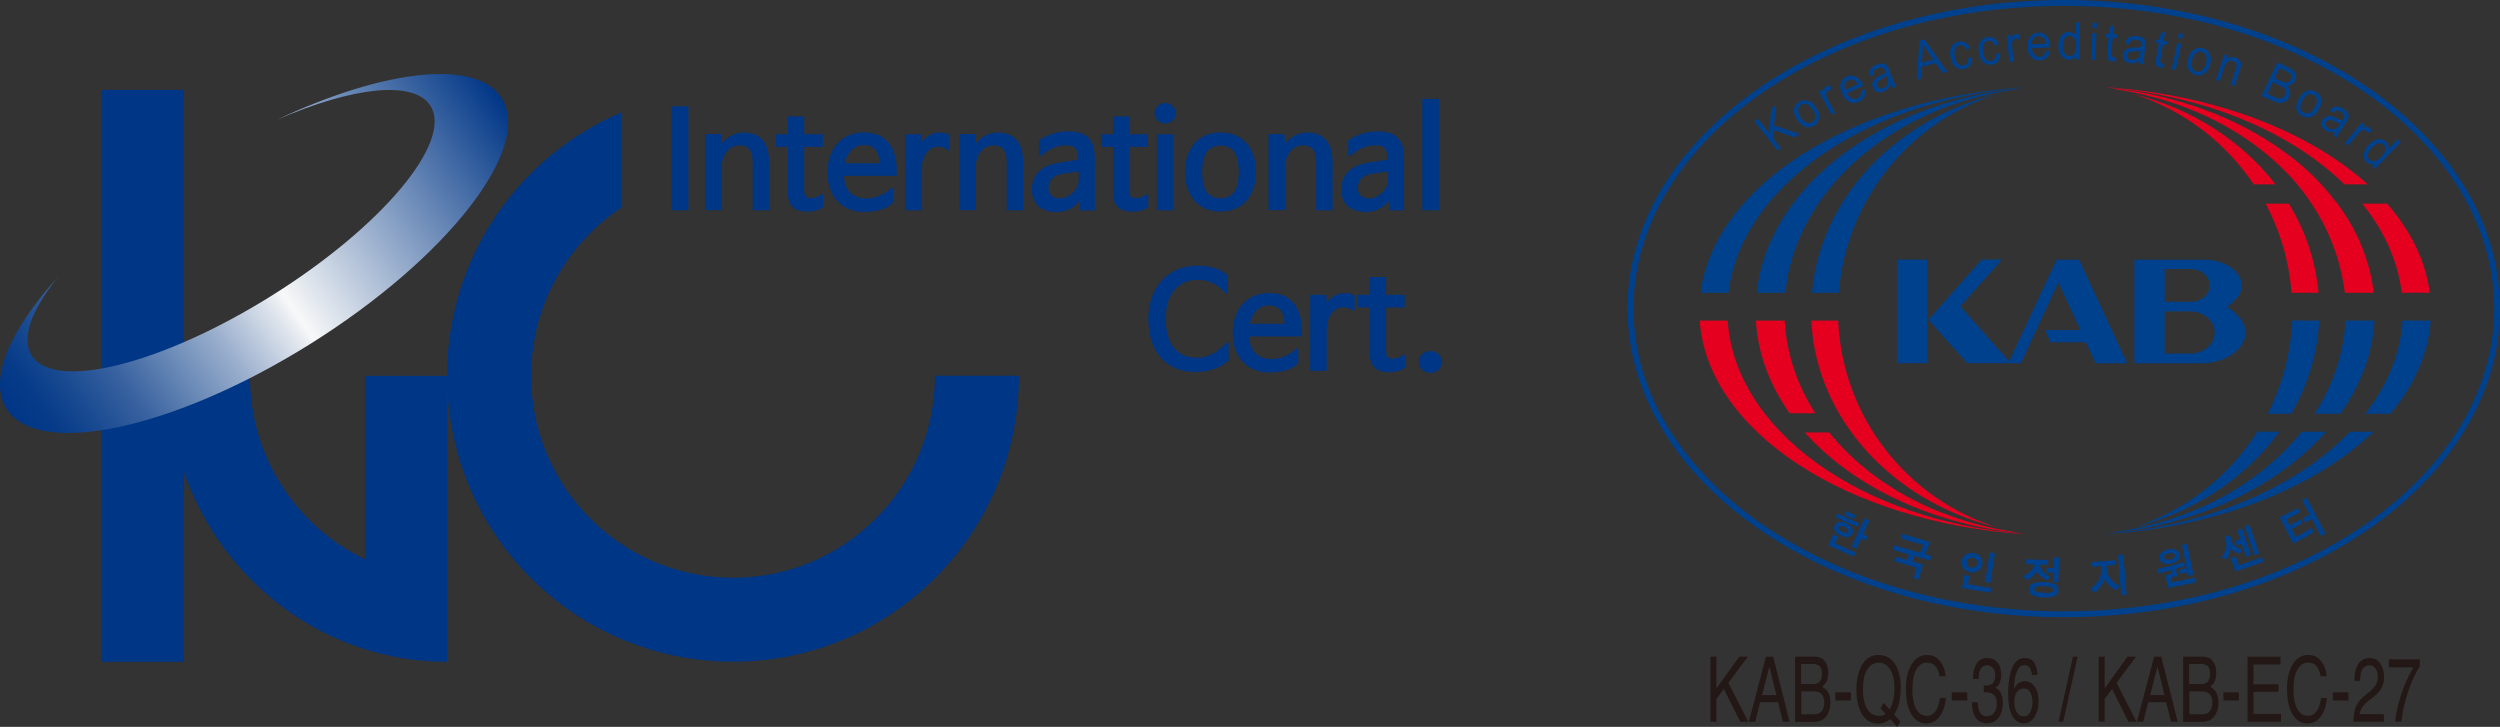 <?xml version="1.0" encoding="UTF-8"?><svg id="_레이어_2" xmlns="http://www.w3.org/2000/svg" xmlns:xlink="http://www.w3.org/1999/xlink" viewBox="0 0 192.61 56"><rect x="0" y="0" width="192.61" height="56" fill="#333333" stroke="none"/><defs><style>.cls-1{fill:#003686;}.cls-2{fill:#00418e;}.cls-3{fill:#231815;}.cls-4{fill:#e6001f;}.cls-5{fill:url(#_무제_그라디언트_3);}</style><linearGradient id="_무제_그라디언트_3" x1="1.4" y1="32.78" x2="38.25" y2="6.98" gradientUnits="userSpaceOnUse"><stop offset="0" stop-color="#003686"/><stop offset=".05" stop-color="#063b89"/><stop offset=".11" stop-color="#194a91"/><stop offset=".19" stop-color="#3962a0"/><stop offset=".27" stop-color="#6485b4"/><stop offset=".37" stop-color="#9cb0ce"/><stop offset=".47" stop-color="#dfe5ed"/><stop offset=".5" stop-color="#f7f8f8"/><stop offset="1" stop-color="#003686"/></linearGradient></defs><g id="_레이어_1-2"><path class="cls-4" d="M133.11,24.7h-2.16c.61,8.57,11.35,15.53,25.04,16.46-.08-.01-.15-.03-.22-.04-12.42-1.05-22.1-7.94-22.66-16.41Z"/><path class="cls-4" d="M153.78,40.61c-6.83-2.18-11.84-8.45-12.16-15.91h-2.07c.37,7.59,6.26,13.92,14.23,15.91Z"/><path class="cls-4" d="M137.5,24.7h-2.22c.15,2.56,1.08,4.98,2.6,7.14h1.98c-1.39-2.15-2.22-4.58-2.36-7.14Z"/><path class="cls-4" d="M155.52,41.07c-.18-.04-.36-.08-.53-.12-5.89-.91-10.92-3.73-14.06-7.63h-1.88c3.63,4.08,9.56,6.99,16.46,7.75Z"/><path class="cls-4" d="M183.91,15.69h-1.92c1.69,2.07,2.75,4.39,3.05,6.87h2.16c-.32-2.47-1.47-4.79-3.29-6.87Z"/><path class="cls-4" d="M182.41,14.2c-4.52-4.08-11.8-6.92-20.19-7.48.07,0,.14.02.22.04,7.55.64,14.08,3.44,18.18,7.44h1.79Z"/><path class="cls-4" d="M182.72,21.49c-.02-.06-.03-.13-.05-.2-.43-2.05-1.35-3.97-2.67-5.72h-.03c-.96-1.3-2.26-2.64-3.98-3.87-3.52-2.56-8.12-4.34-13.29-4.9.17.04.35.08.52.12,4.24.66,8.04,2.31,11.01,4.64h-.01s.06.04.14.1c.93.75,1.79,1.56,2.54,2.44,1.55,1.83,3.28,4.65,3.76,8.46h2.22s-.02-.33-.14-.9c0-.06-.01-.11-.03-.17Z"/><path class="cls-4" d="M174.55,15.69c1.11,2.08,1.81,4.4,2,6.87h2.08c-.22-2.47-1.02-4.79-2.29-6.87h-1.79Z"/><path class="cls-4" d="M164.43,7.27c3.8,1.21,7.02,3.69,9.2,6.93h1.68c-2.56-3.32-6.39-5.81-10.87-6.93Z"/><path class="cls-2" d="M125.39,23.77c0,13.12,15.08,23.78,33.62,23.78s33.6-10.66,33.6-23.78S177.54,0,159.01,0s-33.62,10.66-33.62,23.77ZM125.85,23.77c0-12.86,14.87-23.32,33.16-23.32s33.15,10.46,33.15,23.32-14.87,23.33-33.15,23.33-33.16-10.46-33.16-23.33Z"/><path class="cls-2" d="M136.95,11.6l-1.78-2.25.27-.21.87,1.12.15-1.89.37-.28-.15,1.57,1.96.66-.36.27-1.63-.57-.06.62.61.77-.27.21Z"/><path class="cls-2" d="M138.45,9.22c-.21-.33-.28-.61-.22-.87.06-.21.18-.38.37-.5.23-.13.45-.16.69-.09.24.07.45.24.63.52.14.22.22.42.24.58.03.17,0,.33-.07.47-.07.15-.17.26-.31.35-.23.13-.46.17-.69.1-.24-.08-.45-.26-.64-.55ZM138.73,9.04c.14.22.29.36.46.41.16.06.31.05.44-.04.13-.08.21-.2.22-.37.02-.17-.05-.37-.2-.59-.13-.21-.28-.35-.44-.41-.16-.06-.31-.05-.43.03-.14.08-.21.21-.23.37-.02.16.04.36.19.58Z"/><path class="cls-2" d="M141.1,8.84l-.99-1.81.25-.14.15.27c0-.16,0-.27.04-.34.03-.07.07-.13.14-.16.1-.05.21-.07.34-.05l.05.34c-.09-.01-.17,0-.24.04-.06.04-.1.09-.12.15-.03.07-.03.14-.01.22.02.12.08.25.15.38l.52.95-.28.15Z"/><path class="cls-2" d="M143.37,6.99l.31-.09c.05.21.03.4-.05.56-.08.17-.22.3-.42.38-.25.12-.49.12-.72.02-.23-.11-.41-.31-.56-.61-.14-.31-.19-.59-.11-.83.07-.24.22-.41.46-.52.23-.11.46-.11.68,0,.23.1.41.31.56.62,0,.01.02.04.04.08l-1.28.58c.1.2.24.33.38.4.15.06.29.06.44,0,.1-.05.18-.12.24-.21.04-.09.05-.22.04-.38ZM142.16,6.93l.97-.44c-.09-.15-.18-.26-.28-.31-.15-.07-.31-.08-.45,0-.14.06-.23.16-.27.3-.05.14-.04.29.03.46Z"/><path class="cls-2" d="M145.66,6.53c-.07.15-.15.25-.24.34-.09.08-.18.14-.31.19-.19.07-.36.07-.51.02-.14-.07-.25-.18-.31-.34-.03-.1-.05-.19-.04-.28,0-.1.04-.18.09-.24.04-.07.1-.13.18-.19.05-.04.13-.08.25-.15.23-.11.4-.22.5-.3-.03-.05-.03-.08-.03-.09-.06-.13-.12-.22-.2-.25-.1-.05-.23-.04-.38.02-.14.05-.23.11-.28.19-.05.08-.06.19-.03.35l-.33.07c-.01-.15-.01-.28.02-.39.02-.1.08-.2.19-.29.09-.09.22-.16.38-.22.15-.05.27-.08.39-.08.11,0,.2.02.27.07.06.04.13.1.17.19.03.06.08.15.13.3l.17.43c.11.3.19.49.24.57.04.08.1.15.16.2l-.31.12c-.06-.06-.1-.13-.15-.22ZM145.36,5.82c-.1.09-.23.19-.45.31-.12.06-.19.12-.24.16-.04.04-.07.09-.07.15-.01.06-.01.11.01.17.03.09.1.15.18.18.08.04.18.04.3,0,.11-.05.21-.11.28-.2.07-.09.1-.18.1-.3,0-.08-.02-.21-.07-.35l-.04-.12Z"/><path class="cls-2" d="M147.67,6.14l.22-3,.37-.11,1.77,2.5-.38.09-.52-.76-1.05.27-.05.91-.35.1ZM148.08,4.82l.86-.22-.46-.69c-.15-.21-.26-.38-.35-.53.01.19.01.38,0,.57l-.05.87Z"/><path class="cls-2" d="M151.63,4.45h.32c.01.23-.04.42-.16.58-.1.16-.27.26-.47.29-.25.05-.47,0-.65-.15-.2-.15-.32-.39-.38-.73-.05-.22-.05-.42-.02-.59.03-.18.1-.32.22-.43.12-.11.26-.18.42-.21.2-.04.38-.01.52.08.15.09.27.23.34.43l-.29.1c-.06-.13-.13-.22-.21-.28-.09-.06-.19-.07-.29-.05-.15.03-.27.11-.34.26-.07.14-.08.35-.02.62.05.26.14.45.25.56.12.11.26.14.41.11.12-.02.21-.08.28-.18.06-.1.09-.24.08-.42Z"/><path class="cls-2" d="M153.79,4.13h.32c0,.24-.06.44-.18.59-.12.16-.28.24-.48.27-.25.03-.47-.03-.65-.19-.19-.16-.3-.42-.34-.75-.04-.22-.03-.42.01-.59.05-.17.13-.32.25-.42.12-.1.26-.16.43-.18.2-.03.37,0,.52.1.14.1.26.25.32.45l-.31.09c-.05-.13-.12-.23-.2-.29-.08-.05-.17-.07-.28-.07-.15.02-.28.1-.36.24-.07.13-.1.34-.06.61.04.28.11.46.22.58.12.11.25.16.4.13.12-.02.22-.07.29-.16.07-.1.1-.24.1-.41Z"/><path class="cls-2" d="M154.81,4.77l-.2-2.05.29-.02.02.31c.07-.15.12-.24.18-.3.06-.05.12-.08.2-.09.1,0,.22.02.33.08l-.08.33c-.08-.03-.16-.06-.24-.05-.06.01-.13.03-.18.09-.05.05-.08.11-.1.2-.02.13-.02.27,0,.41l.1,1.07-.32.03Z"/><path class="cls-2" d="M157.62,3.91l.32.03c-.03.22-.13.39-.26.51-.13.13-.31.19-.53.2-.27.02-.5-.07-.66-.24-.17-.17-.27-.44-.28-.77-.02-.35.04-.62.21-.81.15-.2.36-.31.62-.31.25-.02.46.07.63.25.16.18.26.44.28.78v.1l-1.41.07c.02.22.09.39.2.5.12.12.25.17.41.16.11,0,.22-.04.3-.12.07-.07.13-.18.18-.33ZM156.52,3.41l1.08-.05c-.02-.18-.07-.3-.14-.39-.12-.13-.25-.19-.41-.19-.15,0-.28.07-.37.18-.1.11-.14.26-.15.44Z"/><path class="cls-2" d="M159.93,4.56v-.26c-.12.2-.3.31-.53.31-.16,0-.3-.05-.42-.14-.13-.09-.23-.22-.29-.38-.07-.16-.1-.35-.1-.56s.03-.39.1-.56c.06-.17.16-.3.28-.38.12-.1.27-.13.43-.13.11,0,.21.03.3.08.09.05.16.12.21.2l.02-1.02h.32v2.85s-.32,0-.32,0ZM158.92,3.52c0,.27.05.46.16.6.1.13.22.19.36.2.14,0,.26-.06.36-.18.1-.13.15-.32.16-.57,0-.28-.05-.49-.15-.62-.1-.13-.22-.2-.37-.2-.14,0-.26.07-.36.19-.1.13-.15.32-.15.6Z"/><path class="cls-2" d="M161.1,4.6l.1-2.06.32.02-.1,2.05h-.32ZM161.22,2.15v-.4s.34.02.34.02l-.02.4-.32-.02Z"/><path class="cls-2" d="M162.97,4.41l.02.31c-.1.02-.17.02-.25.01-.11-.01-.21-.04-.27-.08-.05-.05-.09-.1-.11-.17-.02-.07-.02-.2,0-.41l.09-1.18-.23-.02.02-.27h.24s.04-.5.04-.5l.33-.18-.05.72.31.03-.02.27-.32-.03-.1,1.19c0,.1,0,.16,0,.2,0,.03.03.06.05.07.02.02.06.03.11.03.03,0,.08,0,.14.01Z"/><path class="cls-2" d="M164.86,4.66c-.13.1-.25.16-.37.2-.11.02-.23.03-.36.01-.21-.02-.36-.09-.45-.22-.1-.13-.14-.26-.11-.43.02-.1.04-.19.09-.27.05-.08.12-.14.2-.18.07-.04.15-.06.24-.08.06-.01.16-.02.29-.02.27,0,.46-.02.58-.05,0-.04.01-.08.01-.08.02-.15,0-.25-.05-.32-.07-.09-.19-.14-.35-.16-.15-.02-.26,0-.35.05-.08.05-.14.14-.19.28l-.32-.08c.05-.14.11-.25.19-.34.08-.08.18-.13.31-.16.13-.04.28-.04.43-.03.17.03.29.06.38.11.09.05.17.11.21.18.03.08.06.15.06.25,0,.06,0,.17-.03.32l-.05.45c-.04.32-.06.53-.05.62,0,.09.02.17.04.25l-.32-.04c-.02-.08-.04-.17-.04-.27ZM164.93,3.9c-.12.04-.3.06-.54.06-.13,0-.23.02-.29.04-.05.02-.1.04-.14.09-.04.05-.05.1-.07.16,0,.09.01.17.07.24.06.08.15.11.27.13.11.01.23,0,.34-.05.1-.04.18-.11.24-.22.04-.07.07-.19.09-.33l.02-.13Z"/><path class="cls-2" d="M166.7,4.9v.32c-.11,0-.18,0-.25-.01-.11-.01-.2-.05-.26-.11-.05-.05-.09-.1-.1-.17-.02-.07,0-.21.03-.42l.21-1.17-.24-.04.05-.26.24.03.09-.5.35-.15-.12.71.31.05-.04.27-.32-.05-.2,1.18c-.02.1-.02.16-.02.19.01.03.02.05.05.08.02.03.06.03.1.04.03,0,.08.01.14.02Z"/><path class="cls-2" d="M167.32,5.34l.42-2.03.32.07-.43,2.01-.31-.06ZM167.81,2.94l.08-.39.31.06-.08.39-.32-.07Z"/><path class="cls-2" d="M168.58,4.54c.1-.37.26-.62.49-.75.2-.1.41-.13.63-.08.25.06.43.2.54.42.11.22.13.49.05.8-.07.26-.15.45-.26.57-.11.13-.24.22-.4.27-.15.05-.31.05-.47.01-.26-.06-.44-.21-.55-.42-.11-.22-.13-.5-.04-.83ZM168.89,4.62c-.05.25-.05.45,0,.61.07.15.18.25.34.29.15.04.3,0,.42-.1.14-.1.24-.29.31-.55.06-.24.06-.44,0-.6-.08-.15-.19-.24-.34-.28-.15-.04-.29,0-.43.09-.13.1-.23.28-.3.54Z"/><path class="cls-2" d="M170.72,6.16l.64-1.95.28.08-.09.28c.2-.18.42-.22.67-.14.11.03.2.08.28.16.07.07.12.15.14.23.03.09.03.18.02.28-.02.06-.04.17-.1.33l-.4,1.2-.3-.1.38-1.19c.05-.14.07-.24.07-.32s-.02-.15-.07-.2c-.05-.05-.11-.1-.19-.12-.13-.04-.25-.03-.38.03-.12.06-.22.22-.31.47l-.35,1.07-.3-.11Z"/><path class="cls-2" d="M174.24,7.39l1.2-2.58.89.4c.18.08.31.17.4.27.09.1.13.22.15.36,0,.14,0,.27-.07.38-.04.12-.13.2-.23.28-.1.07-.23.11-.36.12.12.11.2.24.22.39.03.14,0,.29-.06.44-.05.12-.13.23-.22.31-.1.07-.19.13-.29.16-.1.02-.2.03-.32,0-.11-.02-.26-.06-.4-.13l-.91-.4ZM174.69,7.23l.59.27c.1.04.18.07.22.08.08.02.15.02.21.01.06,0,.13-.04.19-.09.05-.05.11-.12.14-.2.05-.1.06-.19.05-.28-.01-.1-.06-.17-.12-.24-.07-.06-.18-.13-.33-.2l-.55-.24-.41.89ZM175.25,6.03l.51.23c.14.06.24.1.31.11.09,0,.17-.01.25-.05.06-.04.12-.11.16-.2.04-.09.05-.17.05-.26,0-.08-.04-.14-.09-.2-.06-.05-.18-.12-.35-.21l-.48-.2-.36.77Z"/><path class="cls-2" d="M177.12,7.58c.19-.33.41-.53.67-.6.22-.05.43-.02.63.09.23.13.36.3.41.55.06.24,0,.5-.17.78-.13.24-.26.4-.4.49-.14.1-.29.16-.45.16-.16,0-.31-.03-.46-.11-.23-.13-.37-.31-.42-.55-.04-.24.01-.51.2-.81ZM177.39,7.74c-.13.23-.18.43-.16.59.02.16.1.28.24.36.13.07.29.08.43.02.16-.07.31-.22.45-.45.13-.23.17-.42.15-.58-.02-.17-.11-.29-.24-.36-.14-.08-.29-.08-.45-.02-.15.07-.3.21-.43.44Z"/><path class="cls-2" d="M179.9,10.17c-.16.03-.29.03-.42,0-.11-.02-.22-.07-.33-.13-.17-.13-.27-.25-.3-.4-.03-.15.01-.3.11-.44.06-.08.13-.14.21-.19.08-.05.16-.07.24-.08.09,0,.18.01.26.03.06.03.15.06.26.11.24.12.41.19.54.22.03-.05.05-.07.05-.08.09-.12.12-.22.1-.3-.02-.11-.1-.21-.24-.29-.12-.08-.23-.12-.32-.11-.1,0-.2.06-.31.17l-.24-.21c.1-.11.21-.18.31-.22.11-.04.22-.05.36-.02.13.02.26.09.4.18.13.09.23.18.29.27.06.08.09.17.09.25,0,.08-.02.16-.05.25-.03.06-.08.15-.17.28l-.26.39c-.19.27-.29.44-.34.51-.03.08-.06.17-.07.25l-.27-.18c.02-.08.04-.16.09-.25ZM180.32,9.52c-.12-.02-.3-.08-.51-.19-.12-.05-.21-.08-.28-.1-.06,0-.11,0-.17.03-.05.02-.09.06-.12.11-.06.08-.07.15-.06.24.02.09.08.17.18.24.11.07.22.11.33.11.11,0,.22-.02.31-.08.08-.05.15-.13.25-.27l.07-.1Z"/><path class="cls-2" d="M180.65,11.03l1.31-1.6.22.18-.2.24c.15-.07.27-.11.34-.11.08,0,.14.02.21.07.08.07.14.16.18.29l-.29.18c-.02-.09-.08-.16-.13-.2-.06-.04-.12-.06-.19-.06s-.15.03-.21.08c-.1.07-.2.17-.3.29l-.69.84-.25-.2Z"/><path class="cls-2" d="M182.74,12.83l.19-.2c-.23.07-.43.02-.6-.14-.11-.1-.17-.22-.21-.38-.02-.15,0-.3.06-.47.06-.17.17-.33.31-.48.15-.15.3-.26.46-.34.16-.08.32-.11.48-.09.15.02.28.08.39.19.09.08.14.16.18.26.03.1.03.19.02.29l.71-.74.23.22-1.99,2.06-.21-.2ZM182.73,11.39c-.19.19-.29.37-.31.53-.01.16.03.29.13.38.1.1.23.13.39.11.16-.02.33-.13.5-.31.21-.2.31-.38.33-.55.02-.16-.02-.29-.13-.39-.11-.1-.24-.14-.4-.11-.16.03-.33.15-.52.34Z"/><path class="cls-2" d="M155.77,6.76c.08-.01.15-.03.22-.04-13.37.91-23.91,7.55-24.97,15.84h2.15c.97-8.18,10.47-14.77,22.59-15.8Z"/><path class="cls-2" d="M154.99,6.93c.17-.04.35-.08.53-.12-10.87,1.19-19.31,7.7-20.18,15.75h2.21c.78-7.82,8.01-14.17,17.44-15.63Z"/><path class="cls-2" d="M139.59,22.56h2.08c.57-7.2,5.48-13.17,12.12-15.29-7.75,1.93-13.54,7.97-14.19,15.29Z"/><path class="cls-2" d="M162.45,41.12c-.08.02-.15.03-.22.04,8.68-.58,16.15-3.59,20.64-7.9h-1.82c-4.06,4.22-10.79,7.19-18.59,7.86Z"/><path class="cls-2" d="M187.26,24.7h-2.16c-.16,2.58-1.19,5.01-2.87,7.18h1.93c1.83-2.17,2.93-4.6,3.11-7.18Z"/><path class="cls-2" d="M163.22,40.95c-.17.04-.34.09-.52.12,6.93-.76,12.88-3.69,16.51-7.81h-1.88c-3.14,3.93-8.19,6.77-14.12,7.69Z"/><path class="cls-2" d="M182.94,24.7h-2.23c-.14,2.58-.99,5.01-2.38,7.18h1.98c1.55-2.17,2.48-4.6,2.63-7.18Z"/><path class="cls-2" d="M164.43,40.62c4.67-1.17,8.63-3.83,11.18-7.36h-1.7c-2.18,3.45-5.52,6.08-9.48,7.36Z"/><path class="cls-2" d="M178.67,24.7h-2.07c-.11,2.58-.79,5.01-1.89,7.18h1.81c1.27-2.17,2.03-4.6,2.16-7.18Z"/><path class="cls-2" d="M172.07,23.99l-.47-.34.44-.38c.31-.27.67-.7.67-1.26,0-1.09-1.31-2-2.87-2h-5.4v7.98h1.68s3.51,0,3.51,0c1.83,0,3.37-1.09,3.37-2.37,0-.58-.35-1.17-.95-1.62ZM166.78,22.81v-2.08h2.01c.81,0,1.45.56,1.45,1.27s-.62,1.25-1.45,1.25h-2.01v-.43ZM168.69,27.24h-1.92v-3.25h1.92c1.09,0,1.94.72,1.94,1.63s-.85,1.63-1.94,1.63Z"/><path class="cls-2" d="M146.16,27.98h2.31v-7.98h-2.31v7.98Z"/><path class="cls-2" d="M158.45,20c-.19.41-3.66,7.84-3.66,7.84l-3.76-4.24s2.31-2.6,3.21-3.6h-1.56c-.19.22-4.09,4.61-4.11,4.63.02.03,2.79,3.14,2.99,3.35h4.14l2.88-6.22,1.7,3.67h-2.73l.42.94h2.73l.75,1.62h2.44s-3.52-7.57-3.71-7.98h-1.72Z"/><path class="cls-2" d="M142.82,42.89l-1.96-.88.38-.84.37.16-.24.53,1.6.72-.15.32ZM142.24,40.33c.22.1.36.21.45.35.09.14.1.29.03.43-.07.14-.19.23-.34.26-.16.03-.35,0-.56-.1-.21-.1-.37-.22-.45-.36-.09-.13-.09-.28-.02-.43.06-.15.18-.24.34-.27.16-.02.34,0,.56.11ZM143.11,40.61l-1.69-.76.13-.29,1.69.76-.13.29ZM141.94,40.98c.1.05.19.07.27.07.09,0,.14-.02.18-.09.03-.07.02-.13-.05-.2-.06-.06-.14-.11-.23-.16-.1-.04-.19-.07-.27-.07-.08,0-.14.03-.17.09-.03.07-.02.13.04.2.06.06.14.11.24.15ZM142.84,39.99l-.73-.33.13-.28.73.33-.13.28ZM143.76,41.66l-.37-.16-.36.79-.37-.17.99-2.19.37.17-.48,1.06.37.16-.15.33Z"/><path class="cls-2" d="M147.91,42.58c.06-.08.11-.18.16-.29.04-.11.08-.21.1-.3l-1.71-.5.1-.35,2.14.62c-.06.2-.12.38-.2.53-.07.16-.14.3-.2.4l.5.15-.1.35-1.24-.36-.12.43.81.24-.33,1.15-.39-.12.23-.79-1.71-.5.1-.35.89.26.13-.43-1.23-.36.1-.35,1.96.57Z"/><path class="cls-2" d="M152.06,42.62c.24.04.42.14.54.31.12.17.16.36.13.56-.03.2-.13.36-.29.48-.16.11-.37.15-.62.12-.23-.03-.41-.13-.54-.29-.13-.16-.18-.34-.14-.56.03-.2.12-.36.28-.49.15-.13.36-.18.64-.13ZM153.35,45.66l-2.18-.34.16-1.02.4.06-.1.66,1.78.28-.06.36ZM151.88,43.73c.12.02.23,0,.31-.06.08-.07.13-.14.15-.24.01-.09,0-.19-.06-.28-.06-.09-.15-.15-.27-.17-.15-.02-.26,0-.34.08-.07.07-.12.15-.13.25-.01.09,0,.18.05.26.05.08.15.14.29.16ZM153.34,44.91l-.4-.06.36-2.28.4.06-.36,2.28Z"/><path class="cls-2" d="M157.44,44.07c.05.05.13.12.23.19.1.07.2.13.3.17l-.28.29c-.07-.03-.15-.08-.24-.15-.09-.06-.17-.12-.24-.19-.05-.04-.1-.09-.15-.15-.05-.05-.1-.12-.14-.2-.03.07-.08.14-.14.2-.06.06-.11.11-.16.16-.06.05-.13.11-.2.16-.08.05-.16.1-.26.14l-.32-.29c.12-.05.23-.1.33-.17.1-.07.19-.13.25-.19.04-.04.09-.1.16-.19.07-.09.11-.21.14-.37l-.62-.03v-.36s1.7.06,1.7.06v.37s-.64-.02-.64-.02c.01.13.04.24.1.33.05.09.1.16.17.22ZM157.48,44.84c.27,0,.52.05.76.13.24.08.36.25.35.51-.02.25-.14.42-.39.48-.24.06-.51.09-.77.08-.26,0-.52-.06-.75-.14-.24-.08-.35-.25-.34-.51,0-.26.14-.42.38-.48.24-.06.49-.08.76-.07ZM157.45,45.68c.19,0,.36,0,.51-.02.15-.02.22-.09.22-.21,0-.12-.07-.2-.21-.23-.15-.03-.32-.05-.51-.06-.19,0-.36,0-.5.02-.15.02-.22.09-.23.21,0,.12.06.19.21.22.15.03.31.05.5.05ZM158.59,44.85h-.41s.02-.71.02-.71l-.52-.02v-.37s.54.02.54.02l.02-.83.41.02-.07,1.89Z"/><path class="cls-2" d="M162.67,44.69c.06.08.16.16.28.25.12.09.23.16.35.21l-.27.34c-.09-.05-.19-.11-.3-.19-.1-.08-.19-.15-.26-.22-.05-.06-.11-.13-.18-.21-.07-.09-.12-.16-.15-.24-.03.08-.06.16-.11.25-.04.08-.09.16-.14.23-.05.09-.13.18-.23.29-.09.11-.18.19-.25.25l-.37-.26c.1-.07.22-.17.34-.3.12-.13.22-.26.3-.37.07-.1.12-.23.16-.4.04-.16.05-.34.04-.53v-.17s-.69.05-.69.05l-.03-.37,1.78-.14.03.36-.69.06.02.16c.02.27.07.48.15.61.07.13.16.24.23.34ZM163.84,45.83l-.41.03-.24-3.1.4-.03.25,3.1Z"/><path class="cls-2" d="M168.34,43.63c-.08.02-.19.05-.33.09-.15.04-.27.08-.37.1l.11.57-.39.08-.11-.54c-.12.04-.27.08-.45.13-.18.05-.34.09-.48.13l-.14-.34c.1-.02.29-.07.55-.13.26-.06.49-.13.68-.18.16-.04.29-.08.41-.12.12-.04.26-.08.41-.13l.11.33ZM167.04,42.32c.19-.04.38-.03.56.03.18.05.29.18.33.37.04.2,0,.35-.16.47-.14.12-.31.2-.5.24-.19.04-.38.03-.56-.02-.18-.06-.29-.18-.33-.37-.04-.19,0-.35.16-.47.15-.12.32-.2.51-.24ZM167.2,43.12c.1-.02.2-.06.27-.12.08-.06.11-.13.08-.22-.01-.08-.06-.13-.15-.16-.1-.02-.19-.02-.3,0-.11.02-.2.06-.28.12-.08.06-.11.13-.09.21.01.09.07.14.17.16.1.02.2.02.3,0ZM169.22,44.86l-2.18.44-.2-.99.4-.08.12.63,1.78-.36.08.36ZM168.98,44.28l-.39.08-.05-.26-.61.12-.06-.32.6-.12-.36-1.79.4-.08.48,2.38Z"/><path class="cls-2" d="M171.92,41.67c.05.19.17.33.35.44.18.11.34.18.48.21l-.2.37c-.12-.04-.25-.11-.37-.18-.13-.08-.24-.16-.31-.22-.03.1-.06.23-.1.37-.04.14-.12.29-.21.43l-.41-.12c.16-.24.27-.48.35-.72.07-.24.03-.54-.1-.92l.41-.11c.02.08.04.16.06.23.03.07.05.15.07.24ZM174.4,43.28l-2.18.75-.36-1.05.39-.13.24.7,1.79-.61.12.34ZM173.41,42.75l-.37.13-.33-.98-.38.13-.12-.35.39-.13-.24-.7.37-.13.69,2.02ZM174.06,42.63l-.37.13-.76-2.2.37-.13.76,2.2Z"/><path class="cls-2" d="M178.27,40.97c-.09.07-.28.19-.58.37-.31.17-.64.36-1,.55l-1.05-2.02,1.4-.73.16.33-1.04.54.23.45.85-.45.16.31-.85.44.32.61c.18-.09.39-.21.63-.34.23-.13.42-.26.55-.37l.21.3ZM179.16,41.11l-.36.19-.69-1.32-.53.28-.17-.33.53-.28-.58-1.12.36-.18,1.44,2.76Z"/><path class="cls-3" d="M131.78,50.59h.46v2.45l1.76-2.45h.66l-1.5,2.02,1.53,2.99h-.62l-1.26-2.52-.57.77v1.75h-.46v-5.01Z"/><path class="cls-3" d="M136.07,50.59h.54l1.27,5.01h-.52l-.37-1.5h-1.38l-.38,1.5h-.49l1.32-5.01ZM136.86,53.55l-.54-2.21-.56,2.21h1.1Z"/><path class="cls-3" d="M138.3,50.59h1.52c.41,0,.71.18.88.53.1.21.15.45.15.72,0,.32-.06.58-.19.78-.07.11-.16.2-.28.29.18.1.31.21.4.33.16.22.24.52.24.9,0,.32-.07.62-.21.88-.21.39-.55.59-1.02.59h-1.49v-5.01ZM139.64,52.71c.2,0,.36-.04.47-.12.18-.12.26-.35.26-.68s-.09-.55-.28-.66c-.11-.06-.26-.1-.47-.1h-.86v1.55h.87ZM139.8,55.03c.29,0,.5-.12.63-.36.08-.15.12-.34.12-.55,0-.36-.12-.61-.34-.74-.12-.07-.28-.11-.48-.11h-.95v1.76h1.03Z"/><path class="cls-3" d="M141.4,53.34h1.2v.63h-1.2v-.63Z"/><path class="cls-3" d="M146.41,55.59l-.24.41-.54-.59c-.13.1-.27.18-.42.25-.15.06-.32.09-.5.09-.54,0-.97-.25-1.28-.76-.27-.5-.41-1.12-.41-1.86,0-.68.12-1.26.35-1.74.3-.62.75-.93,1.34-.93s1.08.28,1.38.85c.23.44.35,1.01.35,1.7,0,.32-.03.63-.08.93-.08.45-.23.83-.43,1.11l.48.54ZM145.05,55.12c.09-.02.16-.06.22-.12l-.39-.43.24-.42.46.51c.15-.24.24-.5.3-.8.05-.29.08-.57.08-.84,0-.59-.11-1.06-.32-1.42-.22-.36-.51-.54-.88-.54s-.68.17-.9.52c-.22.34-.33.88-.33,1.59,0,.6.11,1.08.32,1.44s.52.54.94.54c.1,0,.19,0,.28-.03Z"/><path class="cls-3" d="M149.49,50.96c.24.34.38.71.4,1.14h-.46c-.05-.32-.15-.58-.31-.77-.15-.19-.37-.28-.65-.28-.34,0-.61.17-.82.52-.21.35-.31.88-.31,1.6,0,.59.09,1.06.28,1.43.19.37.47.55.84.55.34,0,.61-.19.79-.58.1-.2.17-.47.21-.8h.46c-.04.53-.18.97-.41,1.33-.28.43-.65.64-1.11.64-.4,0-.74-.18-1.02-.53-.36-.47-.54-1.19-.54-2.16,0-.74.14-1.35.41-1.82.29-.51.7-.77,1.21-.77.44,0,.78.17,1.02.5Z"/><path class="cls-3" d="M150.37,53.34h1.2v.63h-1.2v-.63Z"/><path class="cls-3" d="M152.19,55.26c-.18-.32-.27-.7-.27-1.16h.45c.02.32.06.55.12.69.11.26.31.39.6.39.23,0,.41-.09.54-.26.14-.17.21-.4.21-.67,0-.34-.07-.57-.22-.71-.14-.13-.34-.2-.6-.2-.03,0-.06,0-.09,0-.03,0-.06,0-.09,0v-.54s.08.01.11.01c.03,0,.06,0,.1,0,.16,0,.29-.04.4-.11.18-.13.27-.36.27-.68,0-.24-.06-.43-.18-.56-.12-.13-.26-.2-.42-.2-.29,0-.48.14-.59.41-.06.15-.09.36-.1.64h-.42c0-.36.05-.67.15-.93.18-.45.48-.68.92-.68.35,0,.62.11.81.33s.29.54.29.96c0,.3-.06.54-.17.73-.07.12-.16.21-.27.27.18.07.32.21.42.41.1.2.15.45.15.74,0,.47-.11.85-.32,1.14-.21.29-.52.44-.92.44s-.7-.16-.88-.48Z"/><path class="cls-3" d="M156.75,51.12c.15.28.23.57.23.88h-.42c-.03-.19-.07-.34-.12-.45-.1-.21-.26-.31-.47-.31-.24,0-.43.16-.57.48-.14.32-.22.77-.24,1.36.1-.21.22-.36.37-.46.14-.09.29-.14.46-.14.29,0,.54.13.75.39.21.26.32.65.32,1.17,0,.44-.1.84-.3,1.18-.2.34-.49.51-.86.51-.32,0-.6-.17-.83-.52-.23-.35-.35-.93-.35-1.75,0-.61.05-1.12.16-1.55.2-.81.56-1.21,1.09-1.21.38,0,.65.14.8.42ZM156.42,54.86c.11-.22.17-.47.17-.77,0-.25-.05-.49-.15-.71-.1-.23-.28-.34-.55-.34-.18,0-.35.09-.49.26-.14.17-.21.44-.21.79,0,.31.06.57.19.78.13.21.3.32.53.32s.4-.11.51-.33Z"/><path class="cls-3" d="M159.71,50.59h.36l-1.11,5.01h-.36l1.11-5.01Z"/><path class="cls-3" d="M161.69,50.59h.46v2.45l1.76-2.45h.66l-1.5,2.02,1.53,2.99h-.62l-1.26-2.52-.57.77v1.75h-.46v-5.01Z"/><path class="cls-3" d="M165.97,50.59h.54l1.27,5.01h-.52l-.37-1.5h-1.38l-.38,1.5h-.49l1.32-5.01ZM166.76,53.55l-.54-2.21-.56,2.21h1.1Z"/><path class="cls-3" d="M168.2,50.59h1.52c.41,0,.71.18.88.53.1.21.15.45.15.72,0,.32-.06.58-.19.78-.07.11-.16.2-.28.29.18.1.31.21.4.33.16.22.24.52.24.9,0,.32-.07.62-.21.88-.21.39-.55.59-1.02.59h-1.49v-5.01ZM169.54,52.71c.2,0,.36-.04.47-.12.18-.12.26-.35.26-.68s-.09-.55-.28-.66c-.11-.06-.26-.1-.47-.1h-.86v1.55h.87ZM169.7,55.03c.29,0,.5-.12.63-.36.08-.15.12-.34.12-.55,0-.36-.12-.61-.34-.74-.12-.07-.28-.11-.48-.11h-.95v1.76h1.03Z"/><path class="cls-3" d="M171.3,53.34h1.2v.63h-1.2v-.63Z"/><path class="cls-3" d="M173.15,50.59h2.55v.61h-2.08v1.52h1.92v.58h-1.92v1.7h2.12v.6h-2.58v-5.01Z"/><path class="cls-3" d="M178.85,50.96c.24.34.38.71.4,1.14h-.46c-.05-.32-.15-.58-.31-.77-.15-.19-.37-.28-.65-.28-.34,0-.61.17-.82.52-.21.35-.31.88-.31,1.6,0,.59.09,1.06.28,1.43.19.37.47.55.84.55.34,0,.61-.19.79-.58.1-.2.17-.47.21-.8h.46c-.04.53-.18.97-.41,1.33-.28.43-.65.64-1.11.64-.4,0-.74-.18-1.02-.53-.36-.47-.54-1.19-.54-2.16,0-.74.14-1.35.41-1.82.29-.51.7-.77,1.21-.77.44,0,.78.17,1.02.5Z"/><path class="cls-3" d="M179.73,53.34h1.2v.63h-1.2v-.63Z"/><path class="cls-3" d="M181.49,54.51c.11-.31.31-.59.62-.85l.46-.38c.2-.17.35-.32.43-.44.13-.19.2-.41.2-.65,0-.28-.06-.51-.18-.68-.12-.17-.28-.25-.48-.25-.29,0-.5.16-.61.48-.06.17-.09.41-.1.71h-.44c0-.43.06-.77.17-1.04.19-.47.51-.71.99-.71.39,0,.68.15.86.45.18.3.27.64.27,1.01,0,.39-.1.73-.29,1-.11.16-.31.36-.6.59l-.33.26c-.16.12-.28.24-.37.35-.16.2-.26.42-.3.66h1.87v.58h-2.35c.02-.42.08-.79.18-1.1Z"/><path class="cls-3" d="M186.43,50.8v.54c-.11.15-.26.42-.44.79-.18.38-.34.79-.48,1.22-.14.43-.24.81-.32,1.16-.05.23-.11.59-.18,1.09h-.48c.11-.93.35-1.86.72-2.78.22-.54.45-1.01.69-1.4h-1.89v-.62h2.38Z"/><path class="cls-1" d="M53.04,8.19v8.01h-1.31v-8.01h1.31Z"/><path class="cls-1" d="M55.6,11.07h.01c.36-.48.95-.86,1.67-.86,1.3,0,1.98.77,1.98,2.35v3.64h-1.27v-3.7c0-.96-.38-1.3-1.03-1.3-.76,0-1.37.67-1.37,1.81v3.18h-1.27v-5.86h1.22l.06.74Z"/><path class="cls-1" d="M63.27,14.98c.06-.05.15-.02.15.06v.91c-.31.25-.78.36-1.24.36-1.04-.01-1.48-.5-1.48-1.5v-3.49h-.92v-.98h.92v-1.37h1.26v1.37h1.43v.98h-1.43v3.37c0,.4.15.57.48.57.35,0,.61-.1.84-.28Z"/><path class="cls-1" d="M68.66,14.49c.05-.05.15-.01.15.07v1.03c-.39.48-1.26.74-2.23.74-1.67,0-2.83-1.14-2.83-3.04s1.15-3.09,2.8-3.09,2.54,1.08,2.54,2.94v.41h-4.07v.03c.06,1.14.73,1.71,1.71,1.71.74,0,1.42-.32,1.94-.81ZM65.09,12.58h2.66v-.03c0-.89-.46-1.38-1.21-1.38-.69,0-1.28.54-1.45,1.4h0Z"/><path class="cls-1" d="M73.02,11.57c-.24-.2-.41-.26-.8-.26-.58,0-1.21.61-1.21,1.7v3.19h-1.28v-5.86h1.25l.03.61c.27-.37.77-.74,1.28-.74.33,0,.62.03.87.2v1.1c0,.08-.09.11-.15.06Z"/><path class="cls-1" d="M75.17,11.07h.01c.36-.48.95-.86,1.67-.86,1.3,0,1.98.77,1.98,2.35v3.64h-1.27v-3.7c0-.96-.38-1.3-1.03-1.3-.76,0-1.37.67-1.37,1.81v3.18h-1.27v-5.86h1.22l.06.74Z"/><path class="cls-1" d="M80.19,12.01c-.06.05-.15.01-.15-.07v-1.12c.65-.45,1.38-.7,2.3-.7,1.39,0,2.01.66,2.01,2.12v3.97h-1.14l-.06-.71h-.01c-.36.5-1.01.84-1.71.84-1.25,0-1.93-.64-1.93-1.75s.73-1.84,2.01-2.04l1.56-.26v-.05c0-.73-.23-1.04-.94-1.04-.63,0-1.22.21-1.95.82ZM83.11,13.86v-.65l-1.24.18c-.68.09-1.09.49-1.09,1.09,0,.54.33.8.88.8.74,0,1.45-.7,1.45-1.41Z"/><path class="cls-1" d="M88.33,14.98c.06-.05.14-.02.14.06v.91c-.31.25-.78.36-1.24.36-1.04-.01-1.48-.5-1.48-1.5v-3.49h-.92v-.98h.92v-1.37h1.26v1.37h1.43v.98h-1.43v3.37c0,.4.14.57.48.57.35,0,.61-.1.84-.28Z"/><path class="cls-1" d="M88.95,8.73c0-.42.34-.8.81-.8s.83.37.83.8-.38.79-.83.79-.81-.38-.81-.79ZM90.42,10.34v5.86h-1.29v-5.86h1.29Z"/><path class="cls-1" d="M94.03,16.3c-1.89,0-2.74-1.43-2.74-3.05,0-1.71.93-3.05,2.74-3.05s2.74,1.34,2.74,3.05c0,1.62-.86,3.05-2.74,3.05ZM94.03,15.27c.93,0,1.41-.62,1.41-2.02s-.47-2.03-1.41-2.03-1.41.6-1.41,2.03.49,2.02,1.41,2.02Z"/><path class="cls-1" d="M99.01,11.07h.01c.36-.48.95-.86,1.67-.86,1.3,0,1.98.77,1.98,2.35v3.64h-1.27v-3.7c0-.96-.38-1.3-1.03-1.3-.76,0-1.37.67-1.37,1.81v3.18h-1.27v-5.86h1.22l.06.74Z"/><path class="cls-1" d="M104.02,12.01c-.06.05-.15.01-.15-.07v-1.12c.65-.45,1.38-.7,2.3-.7,1.39,0,2.01.66,2.01,2.12v3.97h-1.14l-.06-.71h-.01c-.36.5-1.01.84-1.71.84-1.25,0-1.93-.64-1.93-1.75s.73-1.84,2.01-2.04l1.56-.26v-.05c0-.73-.23-1.04-.94-1.04-.63,0-1.22.21-1.95.82ZM106.94,13.86v-.65l-1.24.18c-.68.09-1.09.49-1.09,1.09,0,.54.33.8.88.8.74,0,1.45-.7,1.45-1.41Z"/><path class="cls-1" d="M110.86,7.62v8.58h-1.28V7.62h1.28Z"/><path class="cls-1" d="M94.51,26.39c.05-.06.15-.01.15.07v1.32c-.71.61-1.59.88-2.58.88-2.26,0-3.61-1.57-3.61-4.09s1.6-4.1,3.73-4.1c1.02,0,1.75.19,2.39.76v1.31c0,.08-.09.13-.15.07-.65-.75-1.35-1.05-2.18-1.05-1.4,0-2.45,1.02-2.45,2.97s.84,3.03,2.4,3.03c.87,0,1.64-.44,2.28-1.16Z"/><path class="cls-1" d="M99.88,26.86c.05-.05.15-.01.15.07v1.03c-.39.48-1.26.74-2.23.74-1.67,0-2.83-1.14-2.83-3.04s1.15-3.09,2.8-3.09,2.54,1.08,2.54,2.94v.41h-4.07v.03c.06,1.14.73,1.71,1.71,1.71.74,0,1.42-.32,1.94-.81ZM96.3,24.94h2.66v-.03c0-.89-.46-1.38-1.21-1.38-.69,0-1.28.54-1.45,1.4h0Z"/><path class="cls-1" d="M104.23,23.94c-.24-.2-.41-.26-.8-.26-.58,0-1.21.61-1.21,1.7v3.19h-1.28v-5.86h1.25l.03.61c.27-.37.77-.74,1.28-.74.33,0,.62.03.87.2v1.1c0,.08-.09.11-.15.06Z"/><path class="cls-1" d="M108.1,27.35c.06-.05.15-.02.15.06v.91c-.31.25-.78.36-1.24.36-1.04-.01-1.48-.5-1.48-1.5v-3.49h-.92v-.98h.92v-1.37h1.26v1.37h1.43v.98h-1.43v3.37c0,.4.15.57.48.57.35,0,.61-.1.84-.28Z"/><path class="cls-1" d="M110.19,27.04c.51,0,.89.39.89.85s-.38.84-.89.84-.88-.38-.88-.84.38-.85.88-.85Z"/><path class="cls-1" d="M56.48,44.51c-8.59,0-15.56-6.96-15.56-15.56,0-5.4,2.76-10.16,6.94-12.95v-7.33c-7.89,3.35-13.42,11.17-13.42,20.28,0,12.17,9.86,22.03,22.03,22.03s22.03-9.86,22.03-22.03h-6.47c0,8.59-6.96,15.56-15.56,15.56Z"/><path class="cls-1" d="M34.45,28.96h-6.33v14.12c-5.23-2.46-8.87-7.85-8.87-14.12h-5.07V6.93h-6.33v44.06h6.33v-14.58c2.99,8.5,10.93,14.58,20.27,14.58v-6.48h0v-15.55Z"/><path class="cls-5" d="M38.67,7.58c-1.93-3.09-9.1-2.24-17.32,1.64,5.79-2.52,10.55-3.08,11.82-1.06,1.73,2.77-3.75,9.31-12.24,14.62-8.49,5.31-16.77,7.37-18.5,4.6-.83-1.33.02-3.53,2.04-6.05C.75,25.43-.91,29.24.49,31.48c2.4,3.84,12.89,1.61,23.43-4.99,10.54-6.6,17.14-15.07,14.74-18.91Z"/></g></svg>